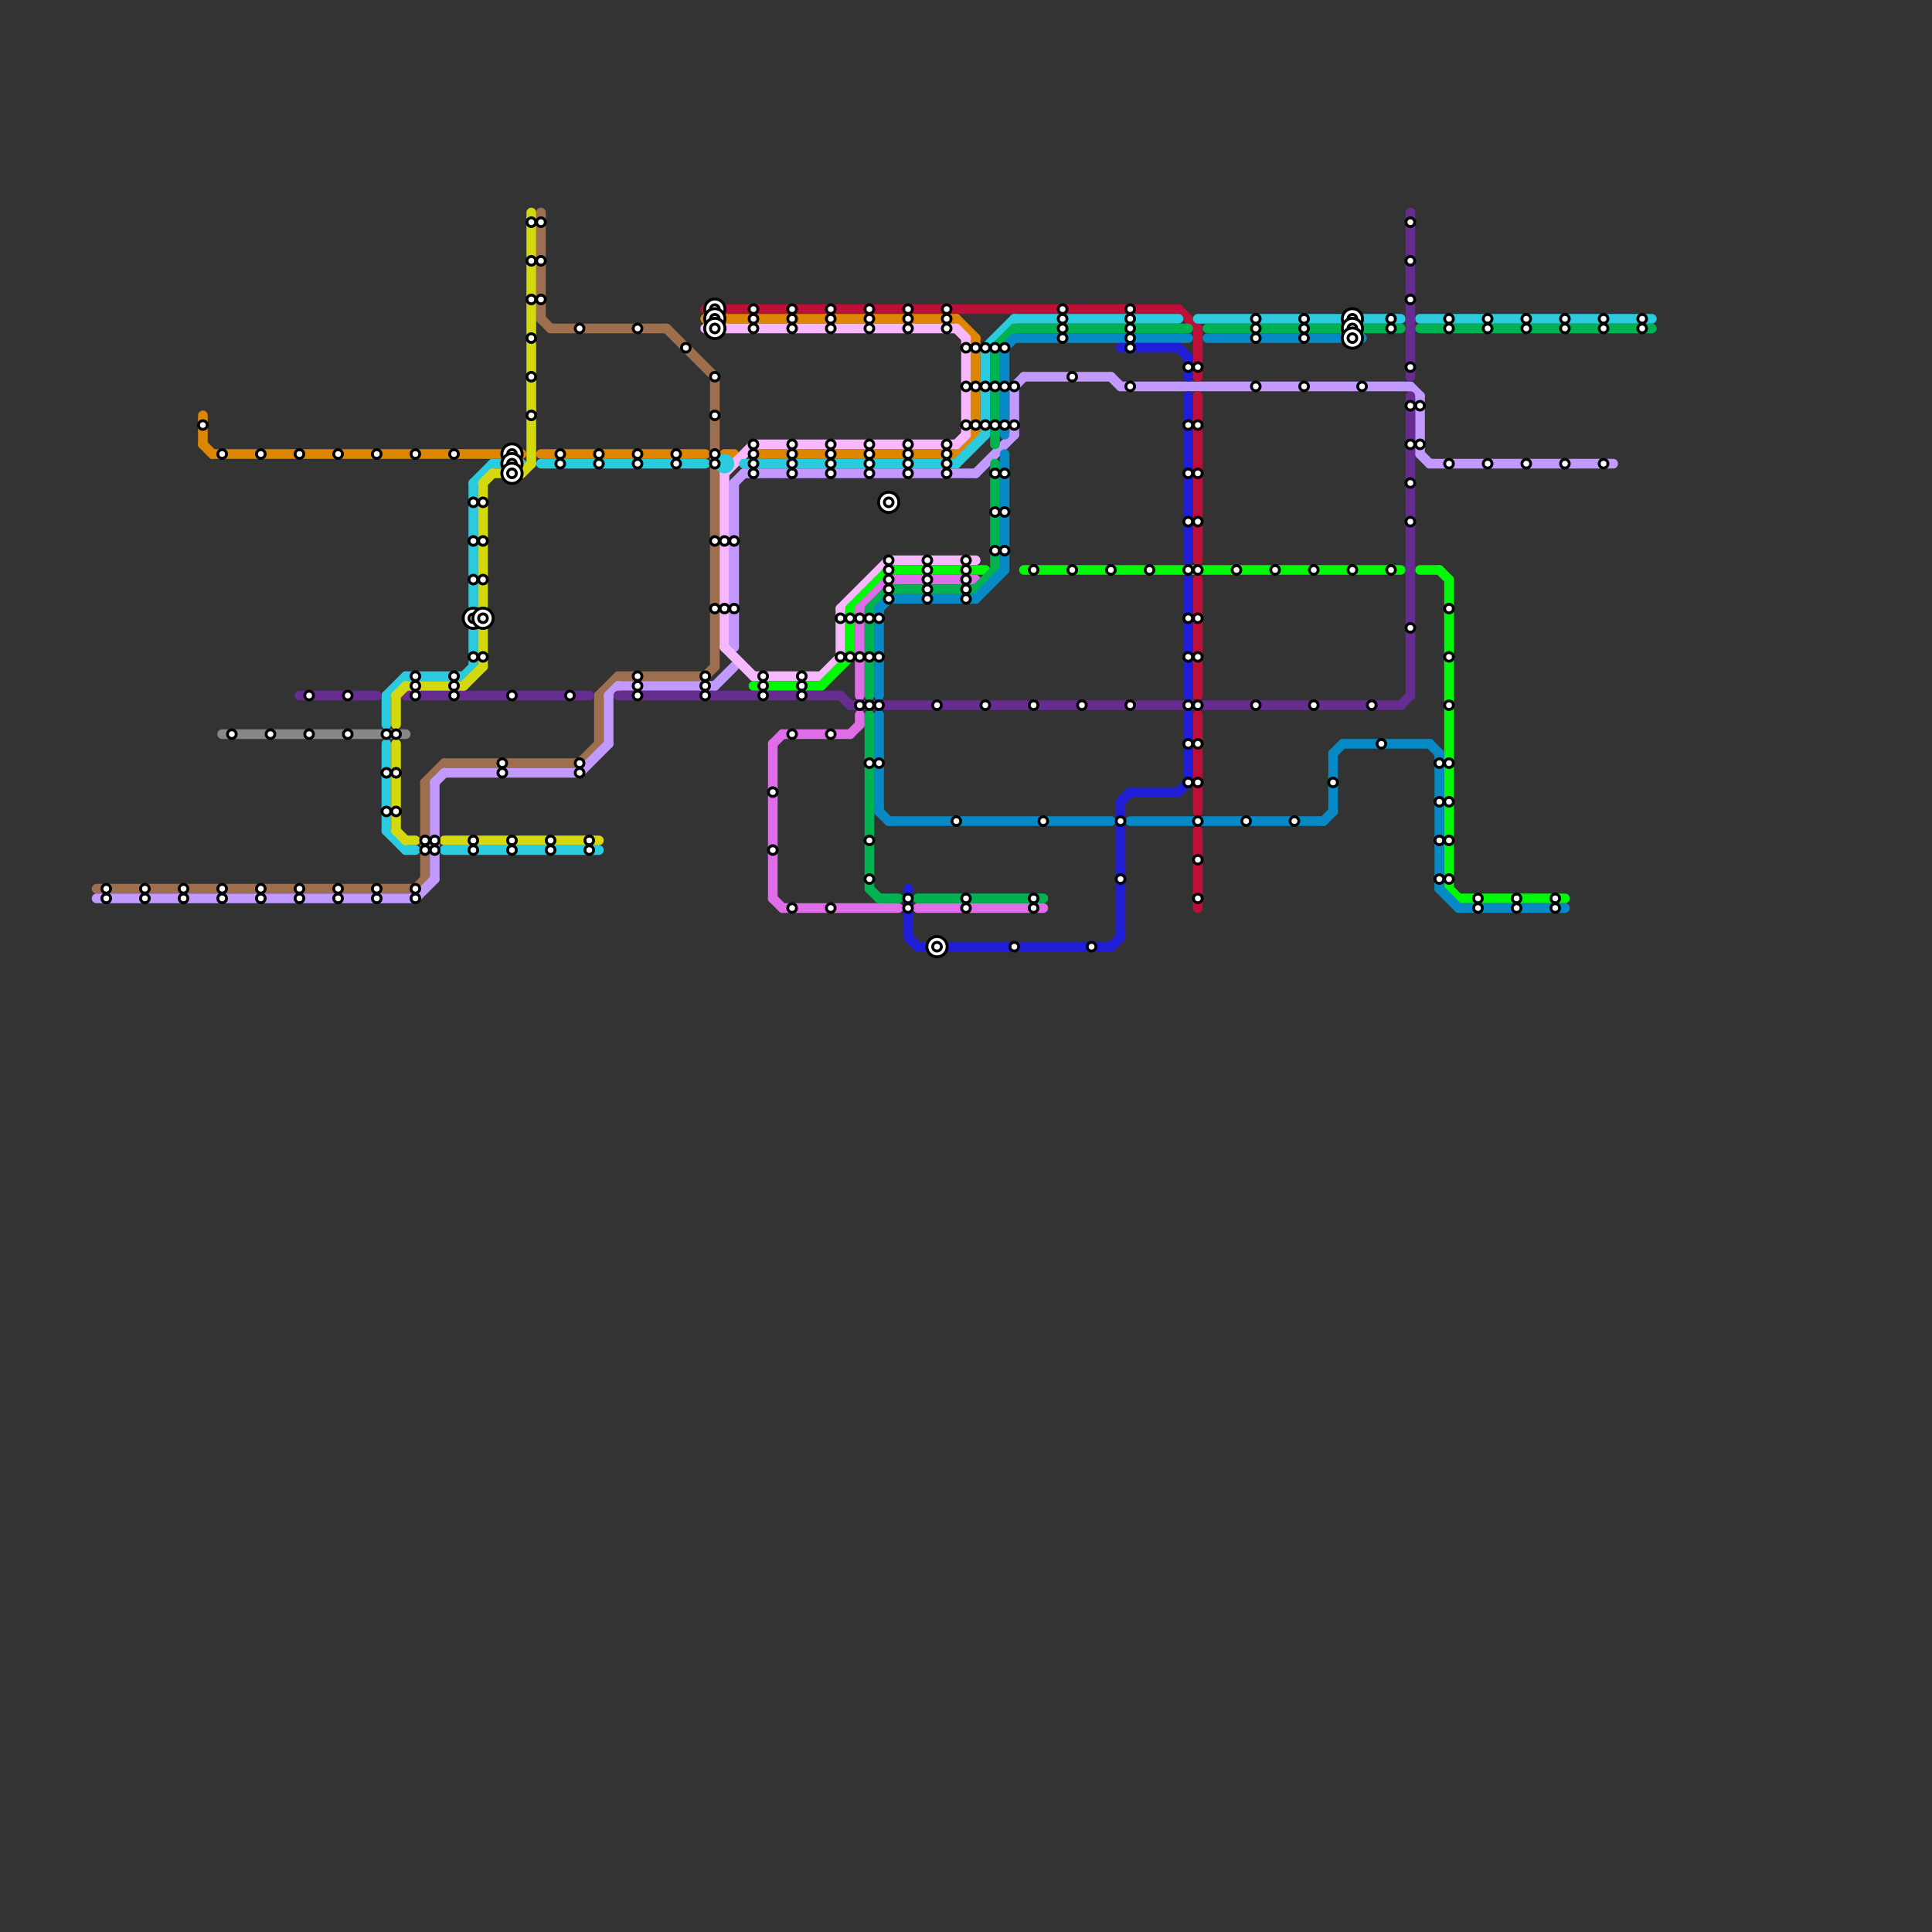 
<svg version="1.1" xmlns="http://www.w3.org/2000/svg" viewBox="0 0 200 200">
<rect x="0" y="0" width="200" height="200" fill="#333333" stroke="none"/>
<style>text { font: 1px Helvetica; font-weight: 600; white-space: pre; dominant-baseline: central; } line { stroke-width: 1; fill: none; stroke-linecap: round; stroke-linejoin: round; } .c0 { stroke: #9e6f4f } .c1 { stroke: #c299ff } .c2 { stroke: #bd1038 } .c3 { stroke: #df8600 } .c4 { stroke: #f7b8ff } .c5 { stroke: #2acadf } .c6 { stroke: #01f909 } .c7 { stroke: #e06de8 } .c8 { stroke: #00b350 } .c9 { stroke: #0789c5 } .c10 { stroke: #662c90 } .c11 { stroke: #201dd7 } .c12 { stroke: #878787 } .c13 { stroke: #d4d80e }</style><defs><g id="wm-xf"><circle r="1.2" fill="#000"/><circle r="0.9" fill="#fff"/><circle r="0.6" fill="#000"/><circle r="0.3" fill="#fff"/></g><g id="wm"><circle r="0.6" fill="#000"/><circle r="0.3" fill="#fff"/></g></defs><line class="c0" x1="43" y1="92" x2="44" y2="91"/><line class="c0" x1="10" y1="92" x2="43" y2="92"/><line class="c0" x1="44" y1="81" x2="46" y2="79"/><line class="c0" x1="57" y1="34" x2="69" y2="34"/><line class="c0" x1="44" y1="81" x2="44" y2="91"/><line class="c0" x1="74" y1="39" x2="74" y2="69"/><line class="c0" x1="56" y1="33" x2="57" y2="34"/><line class="c0" x1="60" y1="79" x2="62" y2="77"/><line class="c0" x1="62" y1="72" x2="62" y2="77"/><line class="c0" x1="62" y1="72" x2="64" y2="70"/><line class="c0" x1="56" y1="22" x2="56" y2="33"/><line class="c0" x1="64" y1="70" x2="73" y2="70"/><line class="c0" x1="73" y1="70" x2="74" y2="69"/><line class="c0" x1="69" y1="34" x2="74" y2="39"/><line class="c0" x1="46" y1="79" x2="60" y2="79"/><line class="c1" x1="64" y1="71" x2="74" y2="71"/><line class="c1" x1="76" y1="50" x2="76" y2="67"/><line class="c1" x1="43" y1="93" x2="45" y2="91"/><line class="c1" x1="105" y1="40" x2="105" y2="45"/><line class="c1" x1="74" y1="71" x2="76" y2="69"/><line class="c1" x1="147" y1="47" x2="148" y2="48"/><line class="c1" x1="106" y1="39" x2="115" y2="39"/><line class="c1" x1="77" y1="49" x2="101" y2="49"/><line class="c1" x1="148" y1="48" x2="167" y2="48"/><line class="c1" x1="63" y1="72" x2="63" y2="77"/><line class="c1" x1="116" y1="40" x2="146" y2="40"/><line class="c1" x1="10" y1="93" x2="43" y2="93"/><line class="c1" x1="146" y1="40" x2="147" y2="41"/><line class="c1" x1="45" y1="81" x2="46" y2="80"/><line class="c1" x1="60" y1="80" x2="63" y2="77"/><line class="c1" x1="45" y1="81" x2="45" y2="91"/><line class="c1" x1="115" y1="39" x2="116" y2="40"/><line class="c1" x1="76" y1="50" x2="77" y2="49"/><line class="c1" x1="105" y1="40" x2="106" y2="39"/><line class="c1" x1="101" y1="49" x2="105" y2="45"/><line class="c1" x1="63" y1="72" x2="64" y2="71"/><line class="c1" x1="147" y1="41" x2="147" y2="47"/><line class="c1" x1="46" y1="80" x2="60" y2="80"/><line class="c2" x1="124" y1="74" x2="124" y2="84"/><line class="c2" x1="122" y1="32" x2="124" y2="34"/><line class="c2" x1="124" y1="34" x2="124" y2="39"/><line class="c2" x1="124" y1="60" x2="124" y2="72"/><line class="c2" x1="73" y1="32" x2="122" y2="32"/><line class="c2" x1="124" y1="86" x2="124" y2="94"/><line class="c2" x1="124" y1="41" x2="124" y2="58"/><line class="c3" x1="99" y1="33" x2="101" y2="35"/><line class="c3" x1="101" y1="35" x2="101" y2="45"/><line class="c3" x1="75" y1="47" x2="76" y2="47"/><line class="c3" x1="78" y1="47" x2="99" y2="47"/><line class="c3" x1="99" y1="47" x2="101" y2="45"/><line class="c3" x1="73" y1="33" x2="99" y2="33"/><line class="c3" x1="56" y1="47" x2="73" y2="47"/><line class="c3" x1="21" y1="46" x2="22" y2="47"/><line class="c3" x1="21" y1="43" x2="21" y2="46"/><line class="c3" x1="22" y1="47" x2="54" y2="47"/><circle cx="92" cy="52" r="1" fill="#df8600" /><line class="c4" x1="75" y1="67" x2="78" y2="70"/><line class="c4" x1="99" y1="46" x2="100" y2="45"/><line class="c4" x1="92" y1="58" x2="101" y2="58"/><line class="c4" x1="87" y1="63" x2="87" y2="68"/><line class="c4" x1="73" y1="34" x2="99" y2="34"/><line class="c4" x1="100" y1="35" x2="100" y2="45"/><line class="c4" x1="87" y1="63" x2="92" y2="58"/><line class="c4" x1="99" y1="34" x2="100" y2="35"/><line class="c4" x1="75" y1="49" x2="78" y2="46"/><line class="c4" x1="78" y1="70" x2="85" y2="70"/><line class="c4" x1="78" y1="46" x2="99" y2="46"/><line class="c4" x1="85" y1="70" x2="87" y2="68"/><line class="c4" x1="75" y1="49" x2="75" y2="67"/><line class="c5" x1="124" y1="33" x2="145" y2="33"/><line class="c5" x1="42" y1="70" x2="48" y2="70"/><line class="c5" x1="42" y1="88" x2="43" y2="88"/><line class="c5" x1="49" y1="50" x2="49" y2="69"/><line class="c5" x1="40" y1="72" x2="40" y2="75"/><line class="c5" x1="40" y1="86" x2="42" y2="88"/><line class="c5" x1="49" y1="50" x2="51" y2="48"/><line class="c5" x1="102" y1="36" x2="105" y2="33"/><line class="c5" x1="51" y1="48" x2="54" y2="48"/><line class="c5" x1="40" y1="77" x2="40" y2="86"/><line class="c5" x1="99" y1="48" x2="102" y2="45"/><line class="c5" x1="46" y1="88" x2="62" y2="88"/><line class="c5" x1="48" y1="70" x2="49" y2="69"/><line class="c5" x1="56" y1="48" x2="73" y2="48"/><line class="c5" x1="102" y1="36" x2="102" y2="45"/><line class="c5" x1="105" y1="33" x2="122" y2="33"/><line class="c5" x1="77" y1="48" x2="99" y2="48"/><line class="c5" x1="147" y1="33" x2="171" y2="33"/><line class="c5" x1="40" y1="72" x2="42" y2="70"/><circle cx="75" cy="48" r="1" fill="#2acadf" /><line class="c6" x1="88" y1="63" x2="88" y2="68"/><line class="c6" x1="149" y1="59" x2="150" y2="60"/><line class="c6" x1="150" y1="92" x2="151" y2="93"/><line class="c6" x1="151" y1="93" x2="162" y2="93"/><line class="c6" x1="106" y1="59" x2="145" y2="59"/><line class="c6" x1="150" y1="60" x2="150" y2="92"/><line class="c6" x1="88" y1="63" x2="92" y2="59"/><line class="c6" x1="92" y1="59" x2="102" y2="59"/><line class="c6" x1="78" y1="71" x2="85" y2="71"/><line class="c6" x1="85" y1="71" x2="88" y2="68"/><line class="c6" x1="147" y1="59" x2="149" y2="59"/><line class="c7" x1="95" y1="94" x2="108" y2="94"/><line class="c7" x1="81" y1="94" x2="93" y2="94"/><line class="c7" x1="80" y1="77" x2="80" y2="93"/><line class="c7" x1="80" y1="77" x2="81" y2="76"/><line class="c7" x1="88" y1="76" x2="89" y2="75"/><line class="c7" x1="92" y1="60" x2="101" y2="60"/><line class="c7" x1="89" y1="63" x2="89" y2="72"/><line class="c7" x1="89" y1="63" x2="92" y2="60"/><line class="c7" x1="89" y1="74" x2="89" y2="75"/><line class="c7" x1="80" y1="93" x2="81" y2="94"/><line class="c7" x1="81" y1="76" x2="88" y2="76"/><line class="c8" x1="95" y1="93" x2="108" y2="93"/><line class="c8" x1="90" y1="63" x2="90" y2="72"/><line class="c8" x1="90" y1="74" x2="90" y2="92"/><line class="c8" x1="92" y1="61" x2="101" y2="61"/><line class="c8" x1="103" y1="48" x2="103" y2="59"/><line class="c8" x1="101" y1="61" x2="103" y2="59"/><line class="c8" x1="90" y1="63" x2="92" y2="61"/><line class="c8" x1="103" y1="36" x2="105" y2="34"/><line class="c8" x1="105" y1="34" x2="123" y2="34"/><line class="c8" x1="103" y1="36" x2="103" y2="46"/><line class="c8" x1="90" y1="92" x2="91" y2="93"/><line class="c8" x1="91" y1="93" x2="93" y2="93"/><line class="c8" x1="147" y1="34" x2="171" y2="34"/><line class="c8" x1="125" y1="34" x2="145" y2="34"/><line class="c9" x1="104" y1="36" x2="105" y2="35"/><line class="c9" x1="105" y1="35" x2="123" y2="35"/><line class="c9" x1="138" y1="78" x2="138" y2="84"/><line class="c9" x1="151" y1="94" x2="162" y2="94"/><line class="c9" x1="137" y1="85" x2="138" y2="84"/><line class="c9" x1="104" y1="47" x2="104" y2="59"/><line class="c9" x1="92" y1="62" x2="101" y2="62"/><line class="c9" x1="104" y1="36" x2="104" y2="45"/><line class="c9" x1="91" y1="84" x2="92" y2="85"/><line class="c9" x1="92" y1="85" x2="115" y2="85"/><line class="c9" x1="139" y1="77" x2="148" y2="77"/><line class="c9" x1="101" y1="62" x2="104" y2="59"/><line class="c9" x1="148" y1="77" x2="149" y2="78"/><line class="c9" x1="125" y1="35" x2="141" y2="35"/><line class="c9" x1="149" y1="78" x2="149" y2="92"/><line class="c9" x1="91" y1="63" x2="92" y2="62"/><line class="c9" x1="91" y1="74" x2="91" y2="84"/><line class="c9" x1="117" y1="85" x2="137" y2="85"/><line class="c9" x1="91" y1="63" x2="91" y2="72"/><line class="c9" x1="149" y1="92" x2="151" y2="94"/><line class="c9" x1="138" y1="78" x2="139" y2="77"/><line class="c10" x1="87" y1="72" x2="88" y2="73"/><line class="c10" x1="64" y1="72" x2="87" y2="72"/><line class="c10" x1="88" y1="73" x2="145" y2="73"/><line class="c10" x1="145" y1="73" x2="146" y2="72"/><line class="c10" x1="146" y1="41" x2="146" y2="72"/><line class="c10" x1="42" y1="72" x2="61" y2="72"/><line class="c10" x1="146" y1="22" x2="146" y2="39"/><line class="c10" x1="31" y1="72" x2="39" y2="72"/><line class="c11" x1="122" y1="82" x2="123" y2="81"/><line class="c11" x1="94" y1="92" x2="94" y2="97"/><line class="c11" x1="123" y1="74" x2="123" y2="81"/><line class="c11" x1="116" y1="83" x2="117" y2="82"/><line class="c11" x1="122" y1="36" x2="123" y2="37"/><line class="c11" x1="123" y1="60" x2="123" y2="72"/><line class="c11" x1="116" y1="83" x2="116" y2="97"/><line class="c11" x1="123" y1="37" x2="123" y2="39"/><line class="c11" x1="94" y1="97" x2="95" y2="98"/><line class="c11" x1="123" y1="41" x2="123" y2="58"/><line class="c11" x1="115" y1="98" x2="116" y2="97"/><line class="c11" x1="116" y1="36" x2="122" y2="36"/><line class="c11" x1="117" y1="82" x2="122" y2="82"/><line class="c11" x1="95" y1="98" x2="115" y2="98"/><line class="c12" x1="23" y1="76" x2="42" y2="76"/><line class="c13" x1="41" y1="86" x2="42" y2="87"/><line class="c13" x1="41" y1="72" x2="41" y2="75"/><line class="c13" x1="41" y1="72" x2="42" y2="71"/><line class="c13" x1="46" y1="87" x2="62" y2="87"/><line class="c13" x1="50" y1="50" x2="51" y2="49"/><line class="c13" x1="50" y1="50" x2="50" y2="69"/><line class="c13" x1="41" y1="77" x2="41" y2="86"/><line class="c13" x1="55" y1="22" x2="55" y2="48"/><line class="c13" x1="54" y1="49" x2="55" y2="48"/><line class="c13" x1="51" y1="49" x2="54" y2="49"/><line class="c13" x1="42" y1="71" x2="48" y2="71"/><line class="c13" x1="48" y1="71" x2="50" y2="69"/><line class="c13" x1="42" y1="87" x2="43" y2="87"/>

<use x="100" y="36" href="#wm"/><use x="100" y="40" href="#wm"/><use x="100" y="44" href="#wm"/><use x="100" y="58" href="#wm"/><use x="100" y="59" href="#wm"/><use x="100" y="60" href="#wm"/><use x="100" y="61" href="#wm"/><use x="100" y="62" href="#wm"/><use x="100" y="93" href="#wm"/><use x="100" y="94" href="#wm"/><use x="101" y="36" href="#wm"/><use x="101" y="40" href="#wm"/><use x="101" y="44" href="#wm"/><use x="102" y="36" href="#wm"/><use x="102" y="40" href="#wm"/><use x="102" y="44" href="#wm"/><use x="102" y="73" href="#wm"/><use x="103" y="36" href="#wm"/><use x="103" y="40" href="#wm"/><use x="103" y="44" href="#wm"/><use x="103" y="49" href="#wm"/><use x="103" y="53" href="#wm"/><use x="103" y="57" href="#wm"/><use x="104" y="36" href="#wm"/><use x="104" y="40" href="#wm"/><use x="104" y="44" href="#wm"/><use x="104" y="49" href="#wm"/><use x="104" y="53" href="#wm"/><use x="104" y="57" href="#wm"/><use x="105" y="40" href="#wm"/><use x="105" y="44" href="#wm"/><use x="105" y="98" href="#wm"/><use x="107" y="59" href="#wm"/><use x="107" y="73" href="#wm"/><use x="107" y="93" href="#wm"/><use x="107" y="94" href="#wm"/><use x="108" y="85" href="#wm"/><use x="11" y="92" href="#wm"/><use x="11" y="93" href="#wm"/><use x="110" y="32" href="#wm"/><use x="110" y="33" href="#wm"/><use x="110" y="34" href="#wm"/><use x="110" y="35" href="#wm"/><use x="111" y="39" href="#wm"/><use x="111" y="59" href="#wm"/><use x="112" y="73" href="#wm"/><use x="113" y="98" href="#wm"/><use x="115" y="59" href="#wm"/><use x="116" y="85" href="#wm"/><use x="116" y="91" href="#wm"/><use x="117" y="32" href="#wm"/><use x="117" y="33" href="#wm"/><use x="117" y="34" href="#wm"/><use x="117" y="35" href="#wm"/><use x="117" y="36" href="#wm"/><use x="117" y="40" href="#wm"/><use x="117" y="73" href="#wm"/><use x="119" y="59" href="#wm"/><use x="123" y="38" href="#wm"/><use x="123" y="44" href="#wm"/><use x="123" y="49" href="#wm"/><use x="123" y="54" href="#wm"/><use x="123" y="59" href="#wm"/><use x="123" y="64" href="#wm"/><use x="123" y="68" href="#wm"/><use x="123" y="73" href="#wm"/><use x="123" y="77" href="#wm"/><use x="123" y="81" href="#wm"/><use x="124" y="38" href="#wm"/><use x="124" y="44" href="#wm"/><use x="124" y="49" href="#wm"/><use x="124" y="54" href="#wm"/><use x="124" y="59" href="#wm"/><use x="124" y="64" href="#wm"/><use x="124" y="68" href="#wm"/><use x="124" y="73" href="#wm"/><use x="124" y="77" href="#wm"/><use x="124" y="81" href="#wm"/><use x="124" y="85" href="#wm"/><use x="124" y="89" href="#wm"/><use x="124" y="93" href="#wm"/><use x="128" y="59" href="#wm"/><use x="129" y="85" href="#wm"/><use x="130" y="33" href="#wm"/><use x="130" y="34" href="#wm"/><use x="130" y="35" href="#wm"/><use x="130" y="40" href="#wm"/><use x="130" y="73" href="#wm"/><use x="132" y="59" href="#wm"/><use x="134" y="85" href="#wm"/><use x="135" y="33" href="#wm"/><use x="135" y="34" href="#wm"/><use x="135" y="35" href="#wm"/><use x="135" y="40" href="#wm"/><use x="136" y="59" href="#wm"/><use x="136" y="73" href="#wm"/><use x="138" y="81" href="#wm"/><use x="140" y="33" href="#wm-xf"/><use x="140" y="34" href="#wm-xf"/><use x="140" y="35" href="#wm-xf"/><use x="140" y="59" href="#wm"/><use x="141" y="40" href="#wm"/><use x="142" y="73" href="#wm"/><use x="143" y="77" href="#wm"/><use x="144" y="33" href="#wm"/><use x="144" y="34" href="#wm"/><use x="144" y="59" href="#wm"/><use x="146" y="23" href="#wm"/><use x="146" y="27" href="#wm"/><use x="146" y="31" href="#wm"/><use x="146" y="38" href="#wm"/><use x="146" y="42" href="#wm"/><use x="146" y="46" href="#wm"/><use x="146" y="50" href="#wm"/><use x="146" y="54" href="#wm"/><use x="146" y="65" href="#wm"/><use x="147" y="42" href="#wm"/><use x="147" y="46" href="#wm"/><use x="149" y="79" href="#wm"/><use x="149" y="83" href="#wm"/><use x="149" y="87" href="#wm"/><use x="149" y="91" href="#wm"/><use x="15" y="92" href="#wm"/><use x="15" y="93" href="#wm"/><use x="150" y="33" href="#wm"/><use x="150" y="34" href="#wm"/><use x="150" y="48" href="#wm"/><use x="150" y="63" href="#wm"/><use x="150" y="68" href="#wm"/><use x="150" y="73" href="#wm"/><use x="150" y="79" href="#wm"/><use x="150" y="83" href="#wm"/><use x="150" y="87" href="#wm"/><use x="150" y="91" href="#wm"/><use x="153" y="93" href="#wm"/><use x="153" y="94" href="#wm"/><use x="154" y="33" href="#wm"/><use x="154" y="34" href="#wm"/><use x="154" y="48" href="#wm"/><use x="157" y="93" href="#wm"/><use x="157" y="94" href="#wm"/><use x="158" y="33" href="#wm"/><use x="158" y="34" href="#wm"/><use x="158" y="48" href="#wm"/><use x="161" y="93" href="#wm"/><use x="161" y="94" href="#wm"/><use x="162" y="33" href="#wm"/><use x="162" y="34" href="#wm"/><use x="162" y="48" href="#wm"/><use x="166" y="33" href="#wm"/><use x="166" y="34" href="#wm"/><use x="166" y="48" href="#wm"/><use x="170" y="33" href="#wm"/><use x="170" y="34" href="#wm"/><use x="19" y="92" href="#wm"/><use x="19" y="93" href="#wm"/><use x="21" y="44" href="#wm"/><use x="23" y="47" href="#wm"/><use x="23" y="92" href="#wm"/><use x="23" y="93" href="#wm"/><use x="24" y="76" href="#wm"/><use x="27" y="47" href="#wm"/><use x="27" y="92" href="#wm"/><use x="27" y="93" href="#wm"/><use x="28" y="76" href="#wm"/><use x="31" y="47" href="#wm"/><use x="31" y="92" href="#wm"/><use x="31" y="93" href="#wm"/><use x="32" y="72" href="#wm"/><use x="32" y="76" href="#wm"/><use x="35" y="47" href="#wm"/><use x="35" y="92" href="#wm"/><use x="35" y="93" href="#wm"/><use x="36" y="72" href="#wm"/><use x="36" y="76" href="#wm"/><use x="39" y="47" href="#wm"/><use x="39" y="92" href="#wm"/><use x="39" y="93" href="#wm"/><use x="40" y="76" href="#wm"/><use x="40" y="80" href="#wm"/><use x="40" y="84" href="#wm"/><use x="41" y="76" href="#wm"/><use x="41" y="80" href="#wm"/><use x="41" y="84" href="#wm"/><use x="43" y="47" href="#wm"/><use x="43" y="70" href="#wm"/><use x="43" y="71" href="#wm"/><use x="43" y="72" href="#wm"/><use x="43" y="92" href="#wm"/><use x="43" y="93" href="#wm"/><use x="44" y="87" href="#wm"/><use x="44" y="88" href="#wm"/><use x="45" y="87" href="#wm"/><use x="45" y="88" href="#wm"/><use x="47" y="47" href="#wm"/><use x="47" y="70" href="#wm"/><use x="47" y="71" href="#wm"/><use x="47" y="72" href="#wm"/><use x="49" y="52" href="#wm"/><use x="49" y="56" href="#wm"/><use x="49" y="60" href="#wm"/><use x="49" y="64" href="#wm-xf"/><use x="49" y="68" href="#wm"/><use x="49" y="87" href="#wm"/><use x="49" y="88" href="#wm"/><use x="50" y="52" href="#wm"/><use x="50" y="56" href="#wm"/><use x="50" y="60" href="#wm"/><use x="50" y="64" href="#wm-xf"/><use x="50" y="68" href="#wm"/><use x="52" y="79" href="#wm"/><use x="52" y="80" href="#wm"/><use x="53" y="47" href="#wm-xf"/><use x="53" y="48" href="#wm-xf"/><use x="53" y="49" href="#wm-xf"/><use x="53" y="72" href="#wm"/><use x="53" y="87" href="#wm"/><use x="53" y="88" href="#wm"/><use x="55" y="23" href="#wm"/><use x="55" y="27" href="#wm"/><use x="55" y="31" href="#wm"/><use x="55" y="35" href="#wm"/><use x="55" y="39" href="#wm"/><use x="55" y="43" href="#wm"/><use x="56" y="23" href="#wm"/><use x="56" y="27" href="#wm"/><use x="56" y="31" href="#wm"/><use x="57" y="87" href="#wm"/><use x="57" y="88" href="#wm"/><use x="58" y="47" href="#wm"/><use x="58" y="48" href="#wm"/><use x="59" y="72" href="#wm"/><use x="60" y="34" href="#wm"/><use x="60" y="79" href="#wm"/><use x="60" y="80" href="#wm"/><use x="61" y="87" href="#wm"/><use x="61" y="88" href="#wm"/><use x="62" y="47" href="#wm"/><use x="62" y="48" href="#wm"/><use x="66" y="34" href="#wm"/><use x="66" y="47" href="#wm"/><use x="66" y="48" href="#wm"/><use x="66" y="70" href="#wm"/><use x="66" y="71" href="#wm"/><use x="66" y="72" href="#wm"/><use x="70" y="47" href="#wm"/><use x="70" y="48" href="#wm"/><use x="71" y="36" href="#wm"/><use x="73" y="70" href="#wm"/><use x="73" y="71" href="#wm"/><use x="73" y="72" href="#wm"/><use x="74" y="32" href="#wm-xf"/><use x="74" y="33" href="#wm-xf"/><use x="74" y="34" href="#wm-xf"/><use x="74" y="39" href="#wm"/><use x="74" y="43" href="#wm"/><use x="74" y="47" href="#wm"/><use x="74" y="48" href="#wm"/><use x="74" y="56" href="#wm"/><use x="74" y="63" href="#wm"/><use x="75" y="56" href="#wm"/><use x="75" y="63" href="#wm"/><use x="76" y="56" href="#wm"/><use x="76" y="63" href="#wm"/><use x="78" y="32" href="#wm"/><use x="78" y="33" href="#wm"/><use x="78" y="34" href="#wm"/><use x="78" y="46" href="#wm"/><use x="78" y="47" href="#wm"/><use x="78" y="48" href="#wm"/><use x="78" y="49" href="#wm"/><use x="79" y="70" href="#wm"/><use x="79" y="71" href="#wm"/><use x="79" y="72" href="#wm"/><use x="80" y="82" href="#wm"/><use x="80" y="88" href="#wm"/><use x="82" y="32" href="#wm"/><use x="82" y="33" href="#wm"/><use x="82" y="34" href="#wm"/><use x="82" y="46" href="#wm"/><use x="82" y="47" href="#wm"/><use x="82" y="48" href="#wm"/><use x="82" y="49" href="#wm"/><use x="82" y="76" href="#wm"/><use x="82" y="94" href="#wm"/><use x="83" y="70" href="#wm"/><use x="83" y="71" href="#wm"/><use x="83" y="72" href="#wm"/><use x="86" y="32" href="#wm"/><use x="86" y="33" href="#wm"/><use x="86" y="34" href="#wm"/><use x="86" y="46" href="#wm"/><use x="86" y="47" href="#wm"/><use x="86" y="48" href="#wm"/><use x="86" y="49" href="#wm"/><use x="86" y="76" href="#wm"/><use x="86" y="94" href="#wm"/><use x="87" y="64" href="#wm"/><use x="87" y="68" href="#wm"/><use x="88" y="64" href="#wm"/><use x="88" y="68" href="#wm"/><use x="89" y="64" href="#wm"/><use x="89" y="68" href="#wm"/><use x="89" y="73" href="#wm"/><use x="90" y="32" href="#wm"/><use x="90" y="33" href="#wm"/><use x="90" y="34" href="#wm"/><use x="90" y="46" href="#wm"/><use x="90" y="47" href="#wm"/><use x="90" y="48" href="#wm"/><use x="90" y="49" href="#wm"/><use x="90" y="64" href="#wm"/><use x="90" y="68" href="#wm"/><use x="90" y="73" href="#wm"/><use x="90" y="79" href="#wm"/><use x="90" y="87" href="#wm"/><use x="90" y="91" href="#wm"/><use x="91" y="64" href="#wm"/><use x="91" y="68" href="#wm"/><use x="91" y="73" href="#wm"/><use x="91" y="79" href="#wm"/><use x="92" y="52" href="#wm-xf"/><use x="92" y="58" href="#wm"/><use x="92" y="59" href="#wm"/><use x="92" y="60" href="#wm"/><use x="92" y="61" href="#wm"/><use x="92" y="62" href="#wm"/><use x="94" y="32" href="#wm"/><use x="94" y="33" href="#wm"/><use x="94" y="34" href="#wm"/><use x="94" y="46" href="#wm"/><use x="94" y="47" href="#wm"/><use x="94" y="48" href="#wm"/><use x="94" y="49" href="#wm"/><use x="94" y="93" href="#wm"/><use x="94" y="94" href="#wm"/><use x="96" y="58" href="#wm"/><use x="96" y="59" href="#wm"/><use x="96" y="60" href="#wm"/><use x="96" y="61" href="#wm"/><use x="96" y="62" href="#wm"/><use x="97" y="73" href="#wm"/><use x="97" y="98" href="#wm-xf"/><use x="98" y="32" href="#wm"/><use x="98" y="33" href="#wm"/><use x="98" y="34" href="#wm"/><use x="98" y="46" href="#wm"/><use x="98" y="47" href="#wm"/><use x="98" y="48" href="#wm"/><use x="98" y="49" href="#wm"/><use x="99" y="85" href="#wm"/>
</svg>

